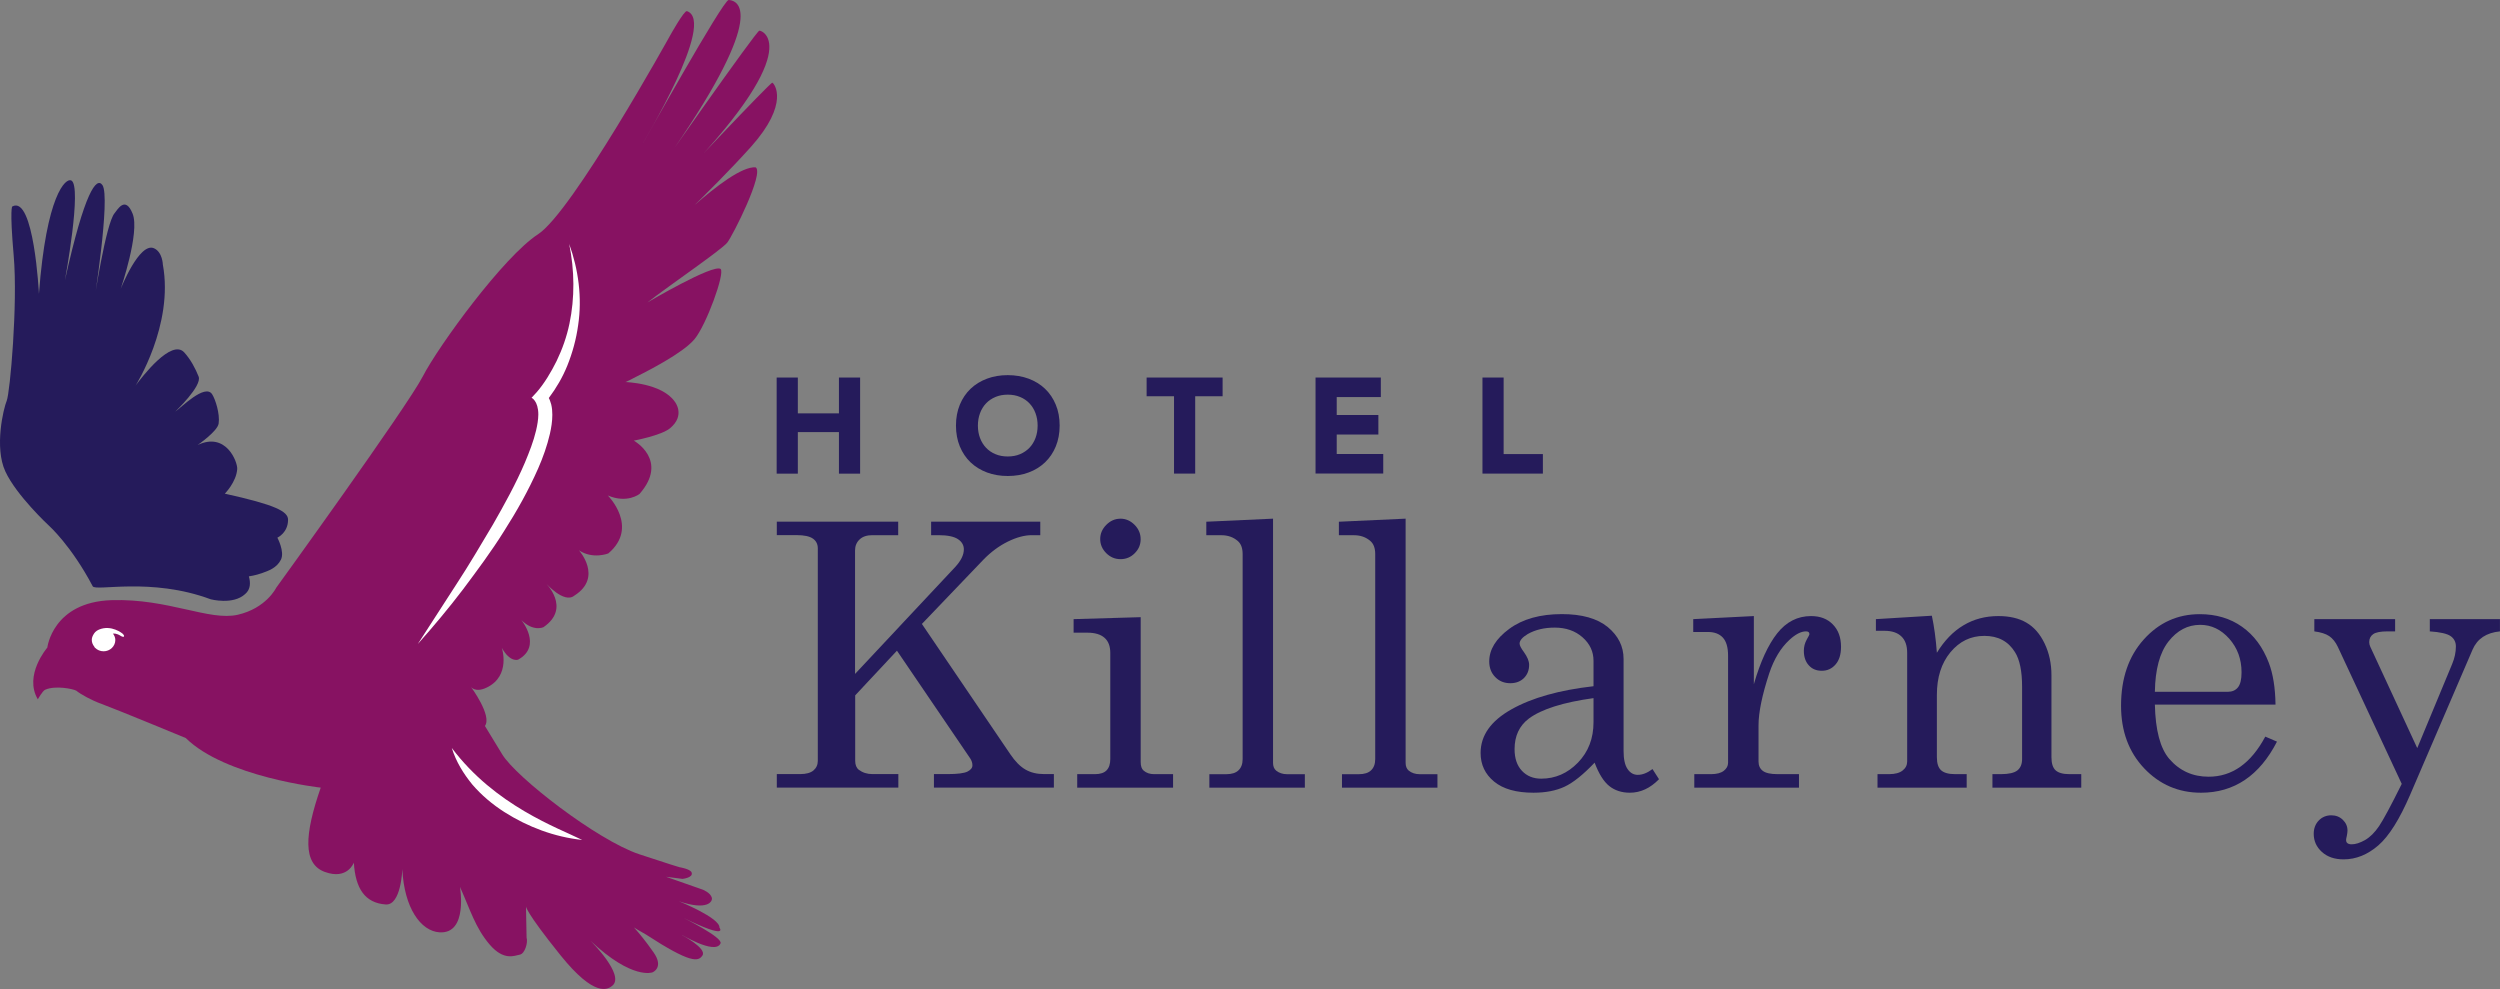 <?xml version="1.0" encoding="UTF-8"?> <svg xmlns="http://www.w3.org/2000/svg" id="Layer_2" data-name="Layer 2" viewBox="0 0 498.16 197.07"><rect x="0" y="0" width="498.16" height="197.07" fill="#808080" stroke="none"/><defs><style> .cls-1 { fill: #251b5b; } .cls-1, .cls-2, .cls-3 { stroke-width: 0px; } .cls-2 { fill: #871262; } .cls-3 { fill: #fff; } </style></defs><g id="Layer_1-2" data-name="Layer 1"><g><g><g><path class="cls-2" d="M15.19,137.62c-.71-.37-4.18-1.07-6.19-.18-.54.24-1.46,1.91-1.46,1.91-2.86-4.82,1.89-10.31,1.89-10.31,0,0,1.05-9.08,12.81-9.45,11.31-.35,19.45,4.2,25.13,2.91,5.68-1.3,7.66-5.37,7.66-5.37,0,0,26.05-36,29.21-42.11,3.15-6.11,16.11-23.89,22.97-28.34,6.86-4.45,26.34-39.64,26.34-39.64,0,0,2.78-5,3.33-4.82,5.97,1.99-8.77,26.18-8.83,26.43C127.98,28.9,144.09-.07,145.2,0c2.96.19,7.04,4.82-14.82,35.19,0,0,20.31-29.02,20.93-29.08.62-.06,9.81,3.52-17.23,30.93,0,0,19.45-20.69,19.82-20.56.37.12,3.52,4.07-4.26,12.78-8.15,9.07-19.82,19.82-19.82,19.82,0,0,15.37-16.12,20.75-15.74,1.76,1.11-4.54,13.58-5.65,15-1.11,1.42-11.45,8.46-15.9,11.92,0,0,13.09-7.72,14.57-6.67.93.8-2.87,11.24-5.22,14.02-2.34,2.78-9.11,6.23-13.06,8.21l-.68.31s7.23.19,9.82,3.89c0,0,2.22,2.69-.93,5.31-1.72,1.44-7.22,2.47-7.22,2.47,0,0,7.04,3.89,1.14,10.62,0,0-2.43,1.97-6.32.31,0,0,6.3,6.3.09,11.55,0,0-3.06,1.23-5.84-.62,0,0,4.82,5.37-.9,9.01-2.07,1.73-5.77-2.53-5.77-2.53,0,0,5.19,5-.4,8.83,0,0-2,.99-4.41-1.42,0,0,4.26,5.19-.65,7.9,0,0-1.57.62-3.24-2.35,0,0,1.85,5.56-3,7.9-2.29,1.11-3.15-.12-3.15-.12,0,0,4.26,5.74,2.78,7.78,0,0,1.95,3.2,3.46,5.68,2.78,4.57,18.9,17.08,27.29,19.88,5.83,1.94,8.01,2.58,8.01,2.58,0,0,2.17.34,2.43,1.06.37,1.05-1.83,1.27-1.83,1.27l-3.27-.42,7.33,2.57s1.54.6,1.8,1.62c.18.72-.83,2.63-6.57.69,0,0,8.2,3.31,8.08,5.24,0,0,2.04,2.57-7.19-1.94,0,0,7.91,3.92,7.41,5.09-1.07,2.48-8.41-2.18-7.65-1.63,0,0,4.95,2.61,4.05,4.03-.81,1.26-2.32,1.66-11.27-4.17-5.39-3-3.77-2.83-3.77-2.83,0,0,2.22,1.98,5.31,6.42,2.11,3.03-.22,3.95-.22,3.95,0,0-3.98,1.61-12.38-6.3,0,0,7.04,6.92,4.32,9.01-.85.66-3.43,2.41-10.28-6.11-7.1-8.83-6.88-9.75-6.88-9.75l.12,6.23c.31.93-.31,3.21-1.36,3.4-1.05.19-3.18,1.29-6.02-2.04-2.84-3.33-3.86-6.94-5.9-11.48,0,0,1.67,9.44-4.07,9.07-3.72-.24-7.04-4.82-7.41-12.59,0,0-.21,7.27-3.33,7.04-4.1-.31-6.02-3.15-6.33-8.34,0,0-1.26,3.52-5.8,1.85-4.36-1.6-4.08-7.35-.8-16.79,0,0-18.99-2.1-26.89-9.88,0,0-13.86-5.74-16.76-6.79-2-.72-4.1-1.88-5.08-2.66Z"></path><path class="cls-1" d="M18.47,116.82c.57,1.08,11.55-1.85,23.53,2.6,0,0,4.45,1.17,6.85-1.05,1.11-.93,1.09-2.31.74-3.52,0,0,1.33-.19,2.59-.64,1.3-.47,2.97-1.02,3.8-2.69.79-1.59-.71-4.38-.71-4.38,0,0,2.13-.96,2.13-3.58,0-1.67-2.56-2.97-12.6-5.19,0,0,2.3-2.32,2.47-4.91.09-1.39-2.22-7.5-7.9-4.78,0,0,3.98-2.73,4.2-4.29.28-1.94-.66-4.85-1.3-5.83-1.42-2.22-6.33,2.81-7.35,3.46,0,0,5.4-5.12,4.66-6.98-.64-1.61-1.57-3.39-2.87-4.82-2.53-2.78-8.39,4.85-9.69,6.61,0,0,7.65-12.07,5.43-24.11,0,0-.06-2.49-1.76-3.25-2.93-1.29-6.64,8.09-6.64,8.09,0,0,3.86-11.27,2.38-14.97-1.48-3.71-3.05-.74-3.61-.09-1.7,1.98-4.11,17.51-4.2,18.52,0,0,3.46-21.73,1.79-24.14-1.17-1.68-3.52,1.18-7.47,18.96,0,0,3.46-18.77,1.27-19.88-1.11-.57-4.97,2.84-6.45,22.59,0,0-.99-19.76-5.31-17.41,0,0-.56.19.28,9.82.84,9.63-.74,27.32-1.39,28.89-.65,1.57-2.5,9.26-.28,14.08,2.22,4.82,8.71,10.83,8.71,10.83,0,0,4.45,3.98,8.71,12.07Z"></path><path class="cls-3" d="M24.43,126.26s-2.23-1.85-4.72-.8c-.31.13-.53.29-.72.47-.03.03-.05.07-.08.1-.12.14-.23.28-.3.43-.19.32-.32.67-.32,1.07,0,.51.21.96.51,1.34.04.11.09.2.15.22.43.42,1.02.69,1.69.69,1.29,0,2.34-1.01,2.34-2.25,0-.48-.19-.9-.47-1.27.75-.1,1.44.39,1.44.39,0,0,.66.43.75.17.13-.2-.28-.56-.28-.56Z"></path></g><path class="cls-3" d="M90.04,149.06c8.66,11.5,21.07,15.87,25.97,18.31-5.48-.58-10.79-2.56-15.51-5.56-2.36-1.51-4.55-3.34-6.4-5.5-1.75-2.15-3.22-4.52-4.07-7.25Z"></path></g><g><path class="cls-1" d="M154.76,75.23h4.22v7.14h8.19v-7.14h4.22v19.15h-4.22v-8.28h-8.19v8.28h-4.22v-19.15Z"></path><path class="cls-1" d="M190.49,84.8c0-1.53.26-2.92.77-4.16.51-1.24,1.23-2.3,2.15-3.18.92-.87,2.01-1.54,3.27-2.01,1.26-.47,2.64-.7,4.14-.7s2.87.24,4.14.7c1.26.47,2.35,1.14,3.27,2.01.92.88,1.64,1.94,2.15,3.18.52,1.24.77,2.63.77,4.16s-.26,2.92-.77,4.16c-.51,1.24-1.23,2.3-2.15,3.18-.92.87-2.01,1.55-3.27,2.01-1.26.47-2.64.7-4.14.7s-2.88-.23-4.14-.7c-1.26-.47-2.35-1.14-3.27-2.01-.92-.87-1.63-1.93-2.15-3.18-.51-1.24-.77-2.63-.77-4.16ZM194.86,84.8c0,.9.14,1.73.42,2.47.28.75.68,1.4,1.2,1.95.52.55,1.15.98,1.88,1.28.73.31,1.55.46,2.45.46s1.72-.15,2.45-.46c.73-.31,1.36-.74,1.88-1.28.52-.55.92-1.2,1.2-1.95.28-.75.42-1.57.42-2.47s-.14-1.7-.42-2.46c-.28-.76-.68-1.41-1.2-1.96-.52-.55-1.15-.98-1.88-1.28-.73-.31-1.54-.46-2.45-.46s-1.72.15-2.45.46c-.73.31-1.36.73-1.88,1.28-.52.55-.92,1.2-1.2,1.96-.28.76-.42,1.58-.42,2.46Z"></path><path class="cls-1" d="M233.94,78.96h-5.46v-3.73h15.14v3.73h-5.46v15.41h-4.22v-15.41Z"></path><path class="cls-1" d="M262.14,75.23h13.01v3.89h-8.79v3.57h8.3v3.89h-8.3v3.89h9.27v3.89h-13.49v-19.15Z"></path><path class="cls-1" d="M295.4,75.23h4.22v15.25h7.82v3.89h-12.04v-19.15Z"></path></g><g><path class="cls-1" d="M154.76,103.95h24.22v2.69h-5.16c-1.1,0-1.95.29-2.54.86-.6.57-.9,1.3-.9,2.18v24.61l19.96-21.31c1.15-1.24,1.72-2.41,1.72-3.51,0-.83-.39-1.52-1.18-2.04-.79-.52-2.08-.79-3.87-.79h-1.47v-2.69h21.75v2.69h-1.68c-1.46,0-3.06.43-4.8,1.29-1.74.86-3.36,2.06-4.84,3.58l-12.27,12.82,17.58,25.91c.98,1.46,1.99,2.49,3.05,3.1,1.05.61,2.29.91,3.73.91h1.94v2.69h-23.9v-2.69h2.72c1.98,0,3.3-.17,3.96-.5.66-.33.99-.75.99-1.25,0-.45-.14-.91-.43-1.36l-14.61-21.48-8.32,8.9v13.04c0,.81.24,1.41.72,1.79.76.57,1.67.86,2.72.86h5.16v2.69h-24.22v-2.69h4.66c1.19,0,2.08-.25,2.65-.73.57-.49.86-1.13.86-1.92v-42.32c0-.84-.32-1.49-.97-1.95-.65-.46-1.73-.7-3.26-.7h-3.94v-2.69Z"></path><path class="cls-1" d="M213.93,123.37l13.37-.39v28.88c0,.79.19,1.35.57,1.68.55.48,1.24.72,2.08.72h3.8v2.69h-19.1v-2.69h3.55c1.05,0,1.82-.26,2.31-.77.49-.51.73-1.26.73-2.24v-21.14c0-1.34-.38-2.35-1.15-3.02-.77-.68-1.9-1.02-3.4-1.02h-2.76v-2.69ZM223.24,103.35c1.08,0,2.02.41,2.83,1.22.81.81,1.22,1.77,1.22,2.87s-.39,2.01-1.18,2.8c-.78.79-1.73,1.18-2.83,1.18s-2.05-.4-2.85-1.2c-.8-.8-1.2-1.74-1.2-2.81s.41-2.02,1.22-2.83c.81-.81,1.74-1.22,2.79-1.22Z"></path><path class="cls-1" d="M253.67,103.35v48.66c0,.67.2,1.18.61,1.54.6.48,1.32.72,2.18.72h3.55v2.69h-19.03v-2.69h3.37c1.09,0,1.92-.26,2.45-.79.54-.52.81-1.26.81-2.22v-40.85c0-1.19-.32-2.06-.97-2.61-.89-.77-1.97-1.15-3.26-1.15h-3.01v-2.69l13.3-.61Z"></path><path class="cls-1" d="M280.09,103.35v48.66c0,.67.2,1.18.61,1.54.6.48,1.33.72,2.19.72h3.54v2.69h-19.02v-2.69h3.36c1.1,0,1.92-.26,2.45-.79.54-.52.81-1.26.81-2.22v-40.85c0-1.19-.32-2.06-.97-2.61-.88-.77-1.97-1.15-3.26-1.15h-3.01v-2.69l13.29-.61Z"></path><path class="cls-1" d="M329.29,153.26l1.29,2.01c-1.75,1.79-3.68,2.69-5.81,2.69-1.62,0-3-.45-4.1-1.33-1.11-.88-2.08-2.44-2.92-4.66-2.27,2.39-4.26,3.98-5.98,4.79-1.72.8-3.79,1.2-6.2,1.2-3.44,0-6.06-.74-7.85-2.22-1.8-1.48-2.69-3.38-2.69-5.7,0-3.49,2.04-6.38,6.14-8.69,4.1-2.31,9.55-3.84,16.36-4.61v-5.09c0-1.81-.73-3.37-2.19-4.66-1.46-1.29-3.31-1.93-5.55-1.93-2.08,0-3.87.43-5.38,1.29-1.07.65-1.61,1.28-1.61,1.9,0,.36.29.92.86,1.69.69.96,1.04,1.8,1.04,2.54,0,1.08-.35,1.95-1.04,2.64-.69.68-1.6,1.02-2.72,1.02-1.19,0-2.19-.4-2.99-1.22-.8-.81-1.2-1.85-1.2-3.12,0-2.37,1.33-4.53,3.99-6.49,2.66-1.96,6.16-2.94,10.49-2.94,3.98,0,7.03.86,9.14,2.58,2.1,1.75,3.15,3.86,3.15,6.34v18.35c0,1.62.26,2.82.78,3.58.53.79,1.21,1.18,2.04,1.18.94,0,1.91-.38,2.94-1.15ZM317.54,139.11c-6.07.84-10.37,2.2-12.9,4.08-1.89,1.43-2.84,3.46-2.84,6.09,0,1.84.49,3.28,1.47,4.32.98,1.04,2.26,1.56,3.83,1.56,2.82,0,5.27-1.07,7.33-3.2,2.07-2.14,3.1-4.82,3.1-8.05v-4.8Z"></path><path class="cls-1" d="M337.4,123.37l12.08-.61v13.58c1.29-4.47,2.84-7.84,4.65-10.14,1.82-2.29,4.06-3.44,6.74-3.44,1.82,0,3.27.55,4.35,1.67,1.09,1.11,1.63,2.59,1.63,4.46,0,1.5-.36,2.68-1.09,3.51-.72.84-1.64,1.26-2.74,1.26s-1.94-.36-2.59-1.08c-.66-.72-.99-1.69-.99-2.9,0-.79.19-1.53.57-2.22.36-.62.54-.99.54-1.11,0-.36-.23-.54-.68-.54-.98,0-2.09.57-3.33,1.72-1.72,1.6-3.04,3.8-3.98,6.59-1.43,4.35-2.15,7.83-2.15,10.43v7.2c0,.81.29,1.43.86,1.86.57.43,1.55.65,2.94.65h4.26v2.69h-20.86v-2.69h3.33c1.12,0,1.97-.22,2.54-.66.57-.45.86-.97.86-1.59v-21.39c0-1.62-.35-2.81-1.03-3.56-.69-.75-1.69-1.13-2.98-1.13h-2.93v-2.55Z"></path><path class="cls-1" d="M373.81,123.37l11.14-.68c.45,2.1.79,4.56,1,7.38,1.5-2.44,3.27-4.27,5.32-5.48,2.04-1.22,4.35-1.83,6.93-1.83,2.22,0,4.09.43,5.59,1.31,1.51.87,2.71,2.25,3.62,4.14.91,1.89,1.37,4,1.37,6.34v16.34c0,1.22.27,2.09.82,2.6.55.51,1.47.77,2.76.77h2.36v2.69h-17.7v-2.69h1.68c1.58,0,2.67-.25,3.3-.75.62-.5.93-1.26.93-2.26v-14.37c0-3.13-.47-5.45-1.43-6.95-1.34-2.15-3.36-3.22-6.09-3.22s-4.95,1.09-6.76,3.26c-1.8,2.18-2.7,5-2.7,8.49v12.43c0,1.22.28,2.09.84,2.6.57.51,1.49.77,2.78.77h2.32v2.69h-17.77v-2.69h2.33c1.17,0,2.06-.24,2.67-.72.61-.48.91-1.08.91-1.79v-21.68c0-1.43-.38-2.52-1.16-3.26-.78-.74-1.89-1.11-3.35-1.11h-1.72v-2.33Z"></path><path class="cls-1" d="M453.43,140.4h-24.04c.11,5.11,1.07,8.72,2.87,10.82,2.05,2.37,4.67,3.55,7.84,3.55,4.68,0,8.44-2.66,11.29-7.99l2.33,1c-3.49,6.79-8.53,10.18-15.13,10.18-4.49,0-8.27-1.63-11.34-4.87-3.07-3.25-4.6-7.41-4.6-12.47,0-5.45,1.51-9.85,4.53-13.2,3.02-3.36,6.74-5.04,11.16-5.04,3.25,0,6.06.84,8.42,2.51,2.37,1.67,4.15,4.07,5.34,7.2.84,2.2,1.28,4.97,1.33,8.31ZM429.39,137.85h14.54c.86,0,1.53-.29,2.01-.88.48-.59.72-1.58.72-3,0-2.62-.82-4.86-2.45-6.7-1.64-1.84-3.57-2.76-5.79-2.76-2.49,0-4.59,1.11-6.33,3.33-1.73,2.22-2.63,5.55-2.7,10Z"></path><path class="cls-1" d="M461.18,123.37h16.08v2.44h-1.5c-1.41,0-2.37.19-2.88.56-.52.37-.78.9-.78,1.59,0,.31.08.62.22.93l9.35,20.18,6.95-16.74c.5-1.19.75-2.36.75-3.51,0-.88-.35-1.57-1.04-2.06-.69-.49-2.07-.81-4.16-.95v-2.44h13.98v2.44c-2.7.26-4.52,1.47-5.45,3.62l-12.43,28.9c-2.11,4.91-4.23,8.28-6.35,10.12-2.15,1.86-4.46,2.79-6.92,2.79-1.8,0-3.23-.49-4.32-1.47-1.09-.98-1.64-2.19-1.64-3.62,0-1.07.34-1.96,1-2.65.67-.69,1.51-1.04,2.51-1.04.9,0,1.67.3,2.29.9.62.6.93,1.31.93,2.15,0,.26-.05.62-.14,1.08-.09.36-.14.62-.14.79,0,.57.37.86,1.12.86.79,0,1.67-.29,2.67-.86.99-.57,1.92-1.49,2.78-2.76.86-1.27,2.36-4.07,4.52-8.42l-12.74-27.31c-.45-.95-1.02-1.66-1.7-2.13-.68-.46-1.67-.78-2.98-.95v-2.44Z"></path></g><path class="cls-3" d="M113.41,48.56c1.09,5.33,1.14,10.77.06,15.94-.54,2.59-1.42,5.08-2.56,7.44-1.1,2.22-2.43,4.45-3.98,6.23l-1.01,1.09s1.35.6,1.35,3.35c-.01,1.02-.2,2.1-.45,3.18-.51,2.16-1.35,4.29-2.23,6.4-1.8,4.22-4.06,8.3-6.37,12.34-2.38,4-4.75,8.04-7.32,11.96l-7.65,11.84c3.13-3.51,6.16-7.13,9.01-10.88,2.82-3.77,5.65-7.56,8.16-11.58,2.55-3.99,4.88-8.13,6.82-12.53.96-2.2,1.78-4.48,2.34-6.9.27-1.21.48-2.46.48-3.79,0-.66-.05-1.35-.22-2.06-.15-.44-.24-.84-.48-1.28,1.53-2.04,2.74-4.13,3.67-6.41,1.05-2.6,1.79-5.32,2.17-8.07.83-5.51.06-11.15-1.79-16.25Z"></path></g></g></svg> 